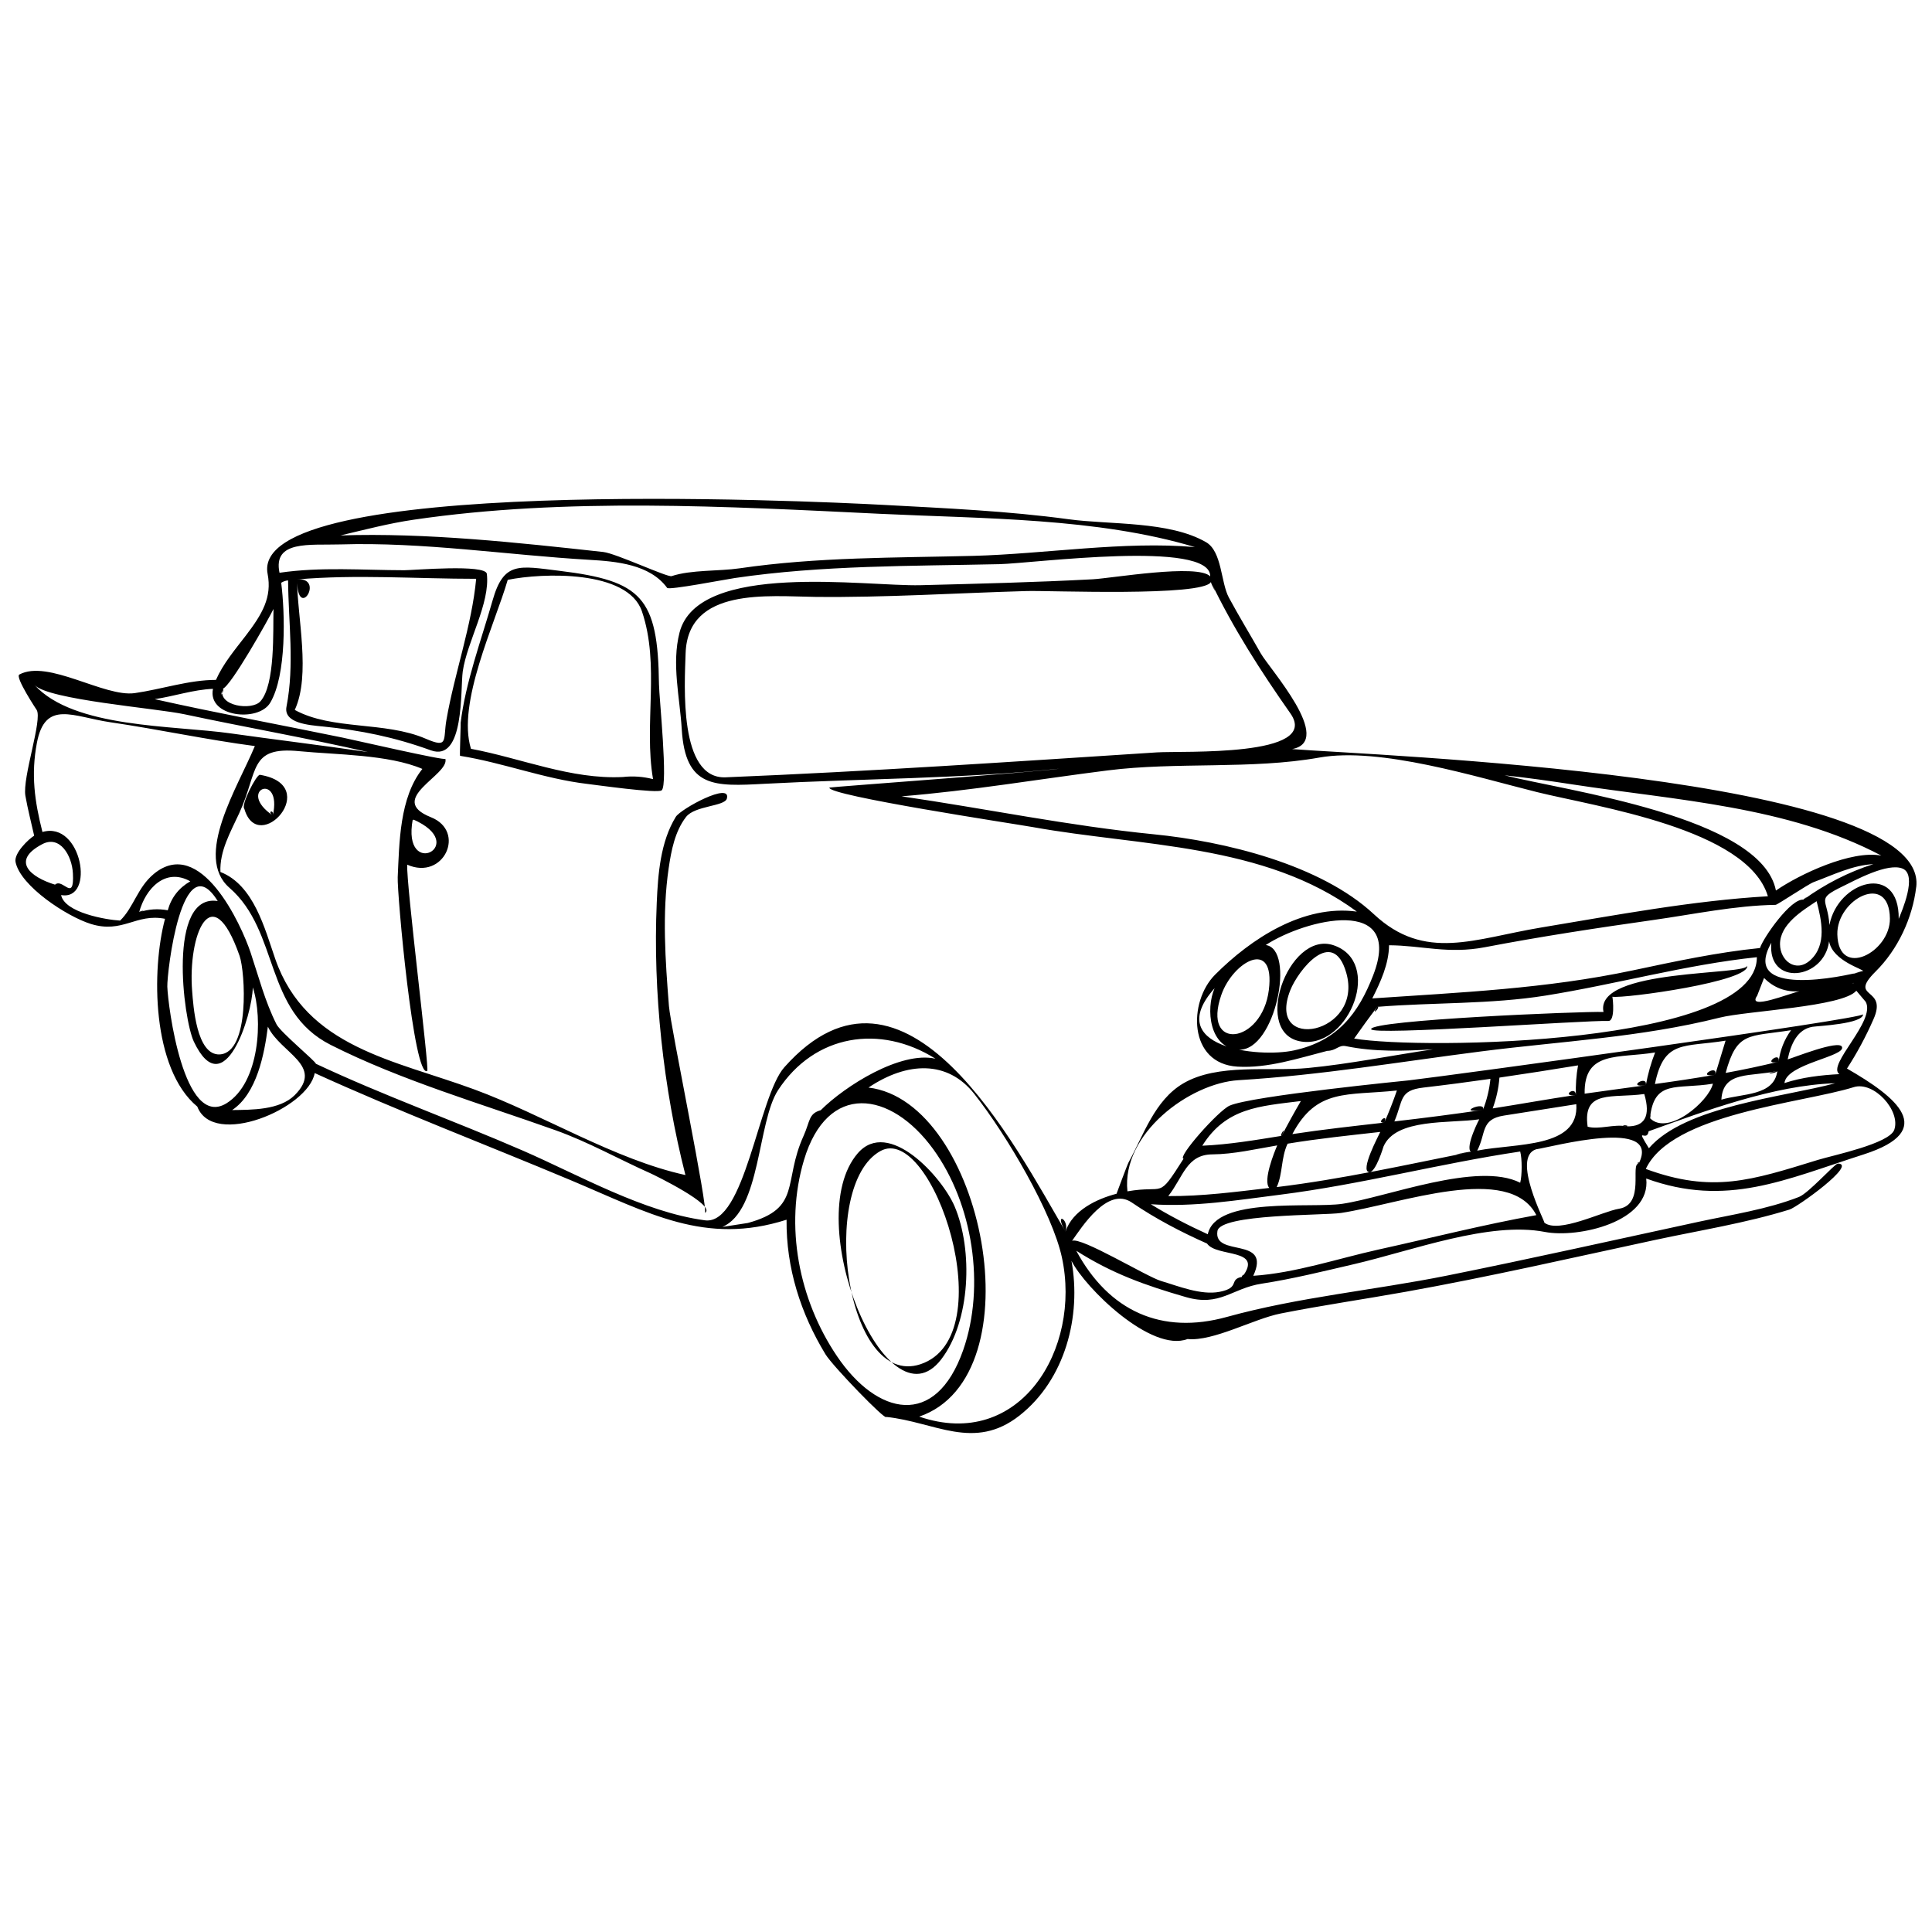 <?xml version="1.0" encoding="UTF-8"?>
<!-- Uploaded to: SVG Find, www.svgrepo.com, Generator: SVG Find Mixer Tools -->
<svg width="800px" height="800px" version="1.1" viewBox="144 144 512 512" xmlns="http://www.w3.org/2000/svg">
 <defs>
  <clipPath id="a">
   <path d="m148.09 276h503.81v248h-503.81z"/>
  </clipPath>
 </defs>
 <g clip-path="url(#a)">
  <path d="m651.83 379.03c3.477-29.648-145.25-34.883-165.41-36.516 11.336-2.121-6.039-21.34-8.328-25.398-2.785-4.938-5.742-9.77-8.434-14.762-2.16-4.012-1.785-12.203-6.047-14.672-9.777-5.652-25.531-4.59-36.375-6.07-16.254-2.211-32.684-2.918-49.047-3.809-19.281-1.043-168.34-7.977-163.27 18.27 1.195 6.191-1.379 10.629-5.809 16.41-2.836 3.691-5.984 7.394-7.879 11.699-7.117-0.012-14.449 2.492-21.508 3.5-8.102 1.152-23.016-9.027-30.602-4.922-1.203 0.66 4.644 9.457 4.594 9.375 1.598 2.527-3.828 17.941-2.984 22.773 0.625 3.543 1.535 7.047 2.324 10.555-1.5 0.922-5.391 4.644-4.934 6.977 1.258 6.344 13.586 14.445 19.961 16.418 8.48 2.625 11.941-2.887 19.652-1.367-3.621 13.488-3.547 39.734 8.551 49.77 4.223 11.082 29.422 0.504 31.117-8.883 22.238 10.133 45.434 18.977 67.992 28.449 20.52 8.621 35.473 17.305 57.055 10.41-0.133 12.75 3.723 24.832 10.309 35.66 1.934 3.18 16.047 17.738 16.102 16.605 12.887 1.324 23.254 9.133 35.336-0.379 12.078-9.512 16.449-26.324 13.754-40.996 3.586 7.148 21.141 24.406 30.773 20.73 6.793 0.691 17.527-5.359 24.695-6.769 10.988-2.176 22.082-3.773 33.109-5.75 22.141-3.965 44.102-9.012 66.094-13.738 11.898-2.555 23.977-4.457 35.629-8.055 2.055-0.637 18.156-12.191 12.777-12.176-0.77 0-7.723 7.84-10.297 8.844-8.422 3.281-17.738 4.672-26.539 6.566-22.227 4.797-44.438 9.793-66.73 14.27-19.371 3.891-39.266 5.68-58.34 10.957-17.277 4.781-31.242-1.492-39.898-17.543 9.496 6.039 18.262 9.168 29.055 12.281 9.09 2.621 12.156-2.344 20.098-3.559 8.23-1.266 16.355-3.289 24.453-5.168 15.492-3.602 35.859-11.391 50.578-8.539 8.82 1.703 28.207-2.664 26.859-14.152 21.289 7.707 36.691 0.324 57.656-6.402 19.781-6.359 8.645-15.215-4.453-22.742 2.676-4.141 5.008-8.48 6.992-13 3.996-8.836-6.891-5.266 0.574-12.695 5.93-5.867 9.816-14.207 10.785-22.457 0.414-3.523-1.094 9.379 0 0zm-501.8-53.988c0.43-0.105 0.371-0.07 0 0 0.09-0.02 0 0 0 0zm498.25 49.18c3.848 1.727-0.242 11.203-1.102 13.273 0.168-15.098-16.188-10-18.355 1.641-0.48-7.16-3.777-6.695 3.527-10.258 3.25-1.57 12.016-6.41 15.93-4.656 1.336 0.602-1.062-0.473 0 0zm-26.332 8.203c-3.293-0.438-10.574 9.93-11.539 12.812-11.367 1.145-22.551 3.562-33.711 5.926-23.004 4.871-45.66 5.836-69.031 7.426 2.18-4.297 4.402-9.152 4.445-14.086 8.695 0.051 15.68 2.379 25.422 0.516 14.82-2.836 29.676-5.098 44.617-7.211 10.625-1.5 21.652-3.844 32.406-4.012 0.488-0.012 8.625-5.488 10.082-6.027 4.961-1.84 10.422-4.527 15.816-4.758-6.59 2.074-12.938 5.363-18.508 9.414-0.312-0.039 2.074-1.508 0 0zm1.777 16.051c-3.793 3.414-7.984 0.121-8.004-4.227-0.031-5.301 5.926-8.914 9.703-11.422 1.289 4.992 2.82 11.574-1.699 15.648-3.848 3.461 4.449-4.004 0 0zm-151.32 23.695c9.551 0.266 15.008-26.652 7.027-27.73 10.543-6.879 36.711-13.289 28.477 8.012-3.926 10.156-9.48 17.402-20.965 19.91-9.551 2.09-34.953-0.855-21.062-16.48-2.41 5.488-1.418 16.062 6.523 16.289 6.902 0.195-6.805-0.195 0 0zm-4.731-14.539c3.109-8.871 14.309-15.156 12.586-1.293-1.801 14.457-17.855 16.332-12.586 1.293 1.375-3.922-0.801 2.269 0 0zm41.328 3.191c14.773-1.199 29.977-0.641 44.613-2.988 18.73-2.996 37.074-8.176 55.969-10.168 0.125 23.297-88.957 24.602-106.72 21.559 1.984-2.84 4.023-5.644 6.137-8.402 1.074-0.086-1.961 2.871 0 0zm100.66-2.941c0.609-1.566 1.223-3.144 1.832-4.711 2.578 2.606 5.707 3.777 9.387 3.531-2.078 0.344-14.129 5.277-11.219 1.18 0.973-1.359-0.336 0.48 0 0zm-48.812-55.988c27.125 4.16 56.996 5.769 81.727 18.852-7.941-1.535-21.676 4.934-27.938 9.254-3.848-19.664-56.047-26.469-71.93-30.539 6.07 0.648 12.113 1.508 18.141 2.434 7.231 1.109-6.027-0.926 0 0zm-67.266-7.125c16.125-2.887 41.645 5.144 57.727 9.141 15.715 3.894 55.844 9.684 61.199 27.609-19.938 1.152-40.441 5.019-60.129 8.289-17.609 2.918-30.742 9.117-44.285-3.527-14.172-13.23-39.672-19.34-58.312-21.184-22.461-2.223-44.551-6.812-66.867-10.062 18.344-1.477 36.406-4.566 54.637-6.867 18.281-2.312 38.117-0.203 56.031-3.398 0.461-0.086-4.82 0.859 0 0zm-28.66-46.547c5.863 12.262 13.27 23.766 21.051 34.844 8.176 11.656-28.566 9.879-35.406 10.324-38.098 2.469-76.094 5.047-114.27 6.606-12.438 0.508-10.887-24.398-10.602-32.914 0.605-17.543 22.016-15.039 34.316-14.902 18.645 0.207 37.473-1.02 56.121-1.551 5.844-0.168 46.695 1.539 48.789-2.406 2.41 5.035-0.164 0.312 0 0zm-211.33-16.488c40.344-5.93 83.094-3.523 123.66-1.57 27.191 1.309 57.555 1.047 83.402 8.82-18.68-1.652-39.824 1.828-58.68 2.324-20.676 0.527-41.457 0.289-61.969 3.301-5.477 0.805-12.836 0.348-18.02 2.07-1.113 0.371-14.758-6.031-18.117-6.398-22.609-2.481-46.91-5.141-69.633-4.387 6.418-1.516 12.82-3.199 19.355-4.16 7.773-1.145-6.527 0.961 0 0zm-50.594 44.797c2.133-0.559 12.152-18.418 13.48-21.145-0.16 5.551 0.52 20.07-3.496 24.5-2.238 2.469-11.348 1.301-9.984-3.356 0.711-0.184-1.016 3.469 0 0zm-49.855-1.008c3.578 3.93 32.215 6.156 39.734 7.766 16.191 3.461 32.52 6.301 48.656 10.016-13.289-1.934-25.195-3.359-36.336-4.941-15.309-2.176-41.59-1.34-52.055-12.84-0.094-0.105 1.336 1.465 0 0zm5.496 52.938c-6.648-2.016-11.793-6.359-3.426-10.758 4.656-2.438 7.863 3.004 8.105 7.758 0.418 7.898-2.836 1.059-4.68 3-0.16-0.051 0.711-0.746 0 0zm22.238 7.281c1.684-6.258 6.938-11.887 13.551-8.184-3.031 1.734-5.031 4.293-5.973 7.68-2.57-0.484-5.098-0.312-7.578 0.504 0.086-0.336 2.484-0.758 0 0zm23.145 50.641c-11.371 7.008-15.531-25.973-15.684-30.93-0.105-3.652 3.856-37.977 13.355-22.668-13.371-2.086-9.16 31.293-6.316 37.277 8.012 16.848 15.473-7.031 15.613-14.395 2.754 8.32 1.828 25.293-6.969 30.715-5.231 3.227 4.141-2.555 0 0zm3.461-39.09c1.508 4.293 2.801 25.652-5.223 26.137-6.246 0.363-7.047-13.129-7.34-16.766-1.18-14.801 5.102-30.668 12.562-9.371 2.137 6.09-0.184-0.523 0 0zm14.605 36.945c-3.984 3.969-11.426 3.871-16.574 3.941 6.566-4.352 8.559-14.902 9.473-22.098 3.391 7.055 14.996 10.27 7.102 18.156-1.816 1.809 1.902-1.898 0 0zm120.11 33.859c-2.254 0.352-4.516 0.699-6.769 1.055 10.188-4.348 9.273-27.824 14.758-36.238 9.648-14.801 26.992-17.582 41.719-8.344-9.273-2.086-23.992 7.238-30.41 13.648-3.258 0.898-2.777 2.891-4.555 6.828-5.527 12.215-0.406 19.137-14.742 23.051-2.086 0.57 3.508-0.957 0 0zm23.59 35.273c-10.086-14.941-13.93-34.465-8.742-51.902 6.184-20.777 22.957-18.504 34.285-2.902 10.488 14.445 13.84 36.285 7.926 53.207-7.332 20.941-22.828 17.359-33.469 1.598-7.703-11.414 5.293 7.84 0 0zm59.625-26.133c5.238 24.199-11.113 51.332-37.82 42.18 31.418-10.73 16.988-83.582-13.441-87.199 10.27-6.898 20.98-7.289 28.051 1.691 8.719 11.062 20.664 31.527 23.211 43.328 2.914 13.449-0.199-0.934 0 0zm0.953-6.848c-13.145-22.398-42.406-79.648-74.508-43.559-6.879 7.727-10.461 41.984-21.055 40.566-16.219-2.168-33.398-12.004-48.27-18.48-18.094-7.875-37.004-14.609-54.816-23.004-0.07-0.672-9.367-8.332-10.449-10.473-3.031-5.996-4.727-12.621-6.848-18.969-2.5-7.496-13.297-31.105-25.66-20.871-4.344 3.602-5.34 8.898-8.934 12.367-3.684-0.207-14.691-2.082-15.633-6.766 9.133 1.617 5.5-19.758-4.949-16.715-2.082-8.184-3.059-15.227-1.465-23.633 2.188-11.508 9.613-6.887 19.422-5.453 12.82 1.875 25.488 4.629 38.336 6.316-4.543 10.941-16.273 29.25-6.731 37.562 13.387 11.652 9.027 32.633 26.824 41.629 18.605 9.406 39.973 15.613 59.594 22.625 8.801 3.148 16.668 7.629 25.148 11.406 0.801 0.352 17.754 8.57 14.414 10.52 1.066-0.621-9.09-49.484-9.512-54.84-0.953-12.066-1.84-24.484-0.074-36.52 0.684-4.664 1.648-9.766 4.609-13.598 2.324-3.008 10.223-2.777 10.809-4.856 1.281-4.602-12.234 2.719-13.531 4.836-4.074 6.625-4.711 15.145-5.043 22.723-1.043 23.578 1.738 49.297 7.598 72.199-18.809-4.125-37.648-15.941-55.852-22.656-21.199-7.828-44.664-11.074-52.855-34.637-2.769-7.965-5.656-19.562-14.523-23.023-0.238-5.57 2.676-10.578 4.957-15.523 5.199-11.266 2.473-17.809 15.945-16.488 9.723 0.953 23.629 0.855 32.617 4.699-6.082 7.629-6.102 19.648-6.535 28.688-0.195 4.117 4.227 53.449 7.824 51.352 0.621-0.359-5.621-49.805-5.305-54.664 9.672 4.301 15.723-8.816 6.281-12.574-12.02-4.793 4.996-11.191 3.828-15.488 0.172 0.629-24.527-5.055-27.242-5.613-16.582-3.414-33.273-6.488-49.785-10.188 5.144-0.77 10.223-2.519 15.441-2.734-1.527 7.477 12.055 8.953 15.184 3.664 4.348-7.367 3.914-23.711 2.898-31.773 0.562-0.363 1.176-0.57 1.824-0.629 0.082 11.133 1.734 22.395-0.418 33.438-0.891 4.41 5.961 4.914 9.574 5.269 10.16 1.02 19.02 2.828 28.672 6.324 9.008 3.258 7.801-16.281 8.457-20.887 1.113-7.863 7.316-18.066 6.387-25.879-0.316-2.625-19.418-0.961-21.867-0.961-10.984-0.012-22.168-0.938-33.082 0.672-1.793-8.68 8.02-7.262 16.137-7.512 21.926-0.676 44.074 2.801 65.965 4.082 7.09 0.414 16.031 1.152 20.637 7.445 0.473 0.645 15.488-2.266 17.992-2.629 23.148-3.406 46.672-3.141 70.02-3.664 8.836-0.195 56.062-6.543 55.906 3.238-3.281-3.449-26.223 0.516-31.125 0.766-15.219 0.805-30.434 1.18-45.672 1.57-14.473 0.367-58.945-6.457-63.844 12.539-2.137 8.289 0.086 17.27 0.586 25.625 0.941 15.613 8.621 15.18 21.93 14.465 26.047-1.387 52.273-1.316 78.223-4.012-5.598 0.852-60.98 4.875-61.02 5.019-0.578 2.109 49.051 9.598 53.938 10.473 28.531 5.144 61.309 4.301 85.836 22.391-14.191-1.941-28.043 7.168-37.574 16.723-7.125 7.141-7.164 23.578 5.945 24.363 8.012 0.484 16.156-2.227 23.789-4.18 2.414-0.035 2.984-1.656 4.953-1.25 7.594 1.559 15.426 1.32 23.113 0.836-11.055 1.633-22.062 3.879-33.191 4.957-10.191 0.984-23.922-1.328-33.109 4.121-7.516 4.465-10.445 13.629-14.41 20.871-0.406 0.746-3.184 8.328-3.199 8.332-5.195 1.348-11.668 4.394-13.527 10.027-3.219-5.496 1.125-3.406 0 0zm-172.98-109.28c15.535 6.746-3.023 16.395 0 0 0.586 0.254-0.07 0.402 0 0zm-30.672-63.551c15.625-1.375 31.781-0.16 47.473-0.168-1.137 12.328-5.742 25.051-7.875 37.352-0.945 5.41 0.621 7.656-5.508 5.019-10.797-4.656-24.797-2.195-34.691-7.621 4.297-9.277 0.648-24.676 0.602-34.582 7.562-0.664 0.051 11.395 0 0zm250.52 184.81c-3.769 0.66-0.379 2.883-6.051 3.984-4.902 0.953-10.934-1.527-15.512-2.883-3.785-1.125-21.148-11.742-23.566-10.637 2.543-3.578 9.43-14.5 15.805-10.168 6.262 4.273 13.043 7.824 19.965 10.891 2.504 3.707 15.109 1.18 9.359 8.812-0.609 0.105 1.004-1.34 0 0zm88.387-48.191c-7.367 1.078-14.688 2.422-22.047 3.566 0.973-2.641 1.57-5.359 1.789-8.168 6.957-1.012 13.895-2.106 20.832-3.238-0.469 2.59-0.656 5.207-0.574 7.84-4.188 0.609-0.066-2.637 0 0zm-19.082 5.465c6.398-1.012 12.797-2.023 19.195-3.019 0.801 11.73-16 10.293-26.262 12.305 2.406-4.578 0.836-8.305 7.066-9.285 6.406-1.012-1.289 0.203 0 0zm6.938 23.23c0.062 0.09 0.02 0.059 0 0 0.016 0.02 0 0 0 0zm-15.656-13.617c-17.145 3.426-34.113 7.227-51.488 9.34 1.648-3.543 1.098-7.668 2.887-11.504 8.156-1.352 16.355-2.191 24.566-3.117-0.379 0.855-5.516 10.43-2.918 10.656 1.715 0.152 3.797-6.848 3.762-6.769 3.25-7.586 17.562-6.09 25.414-7.234 0.297-0.746-3.926 7.398-2.223 8.629-8.602 1.719-0.348-0.246 0 0zm3.168-11.121c-7.805 1.16-15.637 2.152-23.473 3.059 2.394-5.602 1.188-8.223 7.688-8.973 5.934-0.691 11.859-1.465 17.773-2.312-0.285 2.836-0.949 5.582-1.988 8.227-7.801 1.164 0.98-2.684 0 0zm-26.133 3.367c-8.137 0.926-16.27 1.812-24.371 3.047 6.453-12.234 14.523-10.148 27.703-11.551-0.988 2.883-2.102 5.719-3.332 8.504-2.473 0.281 1.203-2.797 0 0zm-27.199 3.508c-7.043 1.133-13.895 2.301-21.043 2.621 6.309-10.07 15.086-10.469 26.129-11.844-1.766 3.027-3.465 6.102-5.086 9.223-0.801 0.125 1.582-3.191 0 0zm-18.387 4.914c5.742-0.047 11.562-1.43 17.207-2.379-0.734 1.707-3.863 9.359-2.102 11.273-8.855 1.039-17.836 2.227-26.773 2.16 3.973-5.059 4.809-10.992 11.668-11.055 3.137-0.02-1.238 0.016 0 0zm17.977 10.688c21.469-2.711 42.266-8.262 63.621-11.445 0.52 1.961 0.508 6.312 0 8.273-11.309-5.727-35.379 3.848-47.148 5.586-8.41 1.238-33.535-1.965-35.648 8.07-5.18-2.363-10.242-4.977-15.094-7.961 11.488 0.797 22.918-1.09 34.27-2.523 7.027-0.887-11.316 1.43 0 0zm26.109 14.523c-10.844 2.402-22.102 6.238-33.23 6.969 4.934-10.656-10.637-4.731-9.496-11.863 0.73-4.574 28.164-4.098 32.754-4.793 15.754-2.394 44.613-13.359 51.762 0.578-14.035 2.527-27.863 6.043-41.789 9.109-7.426 1.645 13.945-3.078 0 0zm68.91-22.75c-2.297-0.004 1.734 10.812-5.203 11.945-4.43 0.727-16.016 6.66-19.801 3.691 0.316-0.055-8.82-17.332-2.18-19.445 4.07-0.57 33.406-8.617 27.184 3.809-0.828 0 0.406-0.816 0 0zm-3.246-9.887c-3.273-0.676-7.309 0.945-10.281 0.09-1.426-10.004 6.715-7.457 15.008-8.66 1.734 5.852 0.156 8.719-4.727 8.57-2.578-0.531 1.262-0.262 0 0zm3.578 1.672c-0.129-0.145-0.031-0.125 0 0-0.031-0.027-0.012-0.039 0 0zm2.301-0.367c14.691-5.297 33.297-12.258 49.438-12.723-13.574 3.664-39.789 6.062-49.367 17.219-3.832-6.25-0.516-1.348-0.07-4.496zm0.359-3.481c1.094-10.41 7.125-7.531 16.68-9.129-1.082 4.711-11.934 13.992-16.68 9.129 0.23-2.238 0.168 0.168 0 0zm34.102-14.969c-4.656 1.137-9.336 2.133-14.047 2.984 2.996-11.039 6.098-9.547 17.332-11.32-1.801 2.492-2.902 5.277-3.285 8.336-4.644 1.148 0.535-3.082 0 0zm-0.352 2.461c-0.828 6.68-9.301 5.945-14.828 7.613 0.434-7.812 7.93-5.977 14.828-7.613-0.09 0.672-4.75 1.121 0 0zm-16.473 1.016c-5.305 0.918-10.629 1.715-15.965 2.449 2.422-11.82 7.656-9.68 18.723-11.492-0.93 3.008-1.852 6.019-2.758 9.043-5.301 0.914 0.844-3.062 0 0zm-18.379 2.781c-5.402 0.746-10.812 1.457-16.211 2.227-0.211-11.527 9.039-9.297 18.676-10.926-1.102 2.824-1.922 5.731-2.465 8.699-5.406 0.75 0.574-2.977 0 0zm55.113 0.496c5.32-1.652 12.484 6.238 10.734 11.289-1.273 3.684-16.27 6.777-20.188 7.977-17.715 5.457-27.996 8.906-45.66 2.414 6.844-14.695 41.387-17.395 55.113-21.68 2.691-0.84-7.137 2.227 0 0zm3.16-22.621c2.777 5.09-10.402 16.746-6.984 19.176-4.793 0.246-9.957 0.84-14.547 2.367 0.523-5.144 16.281-7.019 15.242-9.598-0.785-1.965-13.023 2.969-14.391 3.32 0.848-4.031 2.551-7.992 6.613-8.641 1.43-0.23 13.336-0.746 13.387-3.324-0.023 1.289-108.06 16.066-120.38 17.523 0 0.004-41.762 4.117-47.52 6.707-3.012 1.352-13.98 13.734-12.195 14.062-7.059 11.09-4.656 6.856-14.871 8.641-1.637-15.242 16.52-28.684 29.438-29.457 21.754-1.309 42.785-4.875 64.375-7.637 21.305-2.719 42.223-3.684 63.148-8.941 7.297-1.832 32.582-2.816 36.203-7.133 0.828 0.961 1.656 1.945 2.477 2.934zm-3.672-4.875c1.062-0.27 0.395 0.008 0 0 0.188-0.051 0.102 0 0 0zm2.961-3.234c-5.254 1.496-32.656 7.215-24.297-7.523-1.102 11.672 14.016 9.836 15.305-0.395 0.949 5.336 9.504 7.481 8.992 7.918-6.172 1.758 0.383-0.332 0 0zm-6.805-9.746c-0.227-9.316 13.785-16.715 13.93-4.188 0.102 8.926-13.637 16.105-13.93 4.188-0.098-3.836 0.105 4.375 0 0zm-141.38 28.469c12.191 1.023 20.906-21.191 7.863-25.598-12.121-4.086-22.137 24.398-7.863 25.598 8.434 0.711-3.207-0.273 0 0zm-3.59-13.688c2.012-5.117 11.215-17.051 14.816-4.656 4.746 16.328-21.422 21.41-14.816 4.656 0.871-2.227-0.605 1.52 0 0zm-336.8-81.992h0.191-0.191zm169.49 0.883c-0.262-23.051-4.594-27.363-26.328-30.023-10.793-1.324-14.801-2.543-17.754 7.801-3.004 10.539-7.203 21.746-8.5 32.652 0.133-1.125-0.266 8.551-0.141 8.57 11.375 1.812 22.285 6.098 33.719 7.445 2.141 0.246 18.637 2.594 19.715 1.703 1.75-1.457-0.672-24.637-0.711-28.148-0.074-6.133 0.098 8.891 0 0zm-9.59 24.617c-13.754 0.684-26.93-4.992-40.234-7.477-3.762-12.137 6.34-33.023 9.742-44.773 9.164-1.875 31.805-2.695 35.562 8.332 4.852 14.254 0.453 29.867 2.949 44.477-2.637-0.676-5.312-0.867-8.02-0.559-4.5 0.223 2.707-0.137 0 0zm-96.168-0.582c-0.898-0.145-5.144 8.086-4.117 9.023 3.68 12.703 20.91-6.266 4.117-9.023-0.629-0.109 2.5 0.41 0 0zm3.426 10.785c-9.953-6.824 2.641-11.77 0 0-1.633-1.121 0.383-1.695 0 0zm353.92 54.445c1.812 0.074 1.246-5.652 1.074-6.414 3.117 0.516 36.891-4.07 35.73-8.324 0.766 2.801-40.582 0.609-38.078 12.352-5.75-0.188-61.57 2.133-61.586 4.555-0.012 1.781 56.996-2.41 62.859-2.168 0.641 0.02-20.648-0.852 0 0zm-176.81 89.703c7.82-10.156 8.465-29.016 3.582-40.531-3.324-7.836-17.527-23.52-25.676-14.113-15.309 17.699 7.617 73.461 22.094 54.645 2.523-3.273-2.195 2.859 0 0zm-5.496 1.273c-19.84 6.559-26.965-47.34-10.617-56.492 13.758-7.703 32.824 49.148 10.617 56.492-4.852 1.609 4.019-1.328 0 0z"/>
 </g>
</svg>